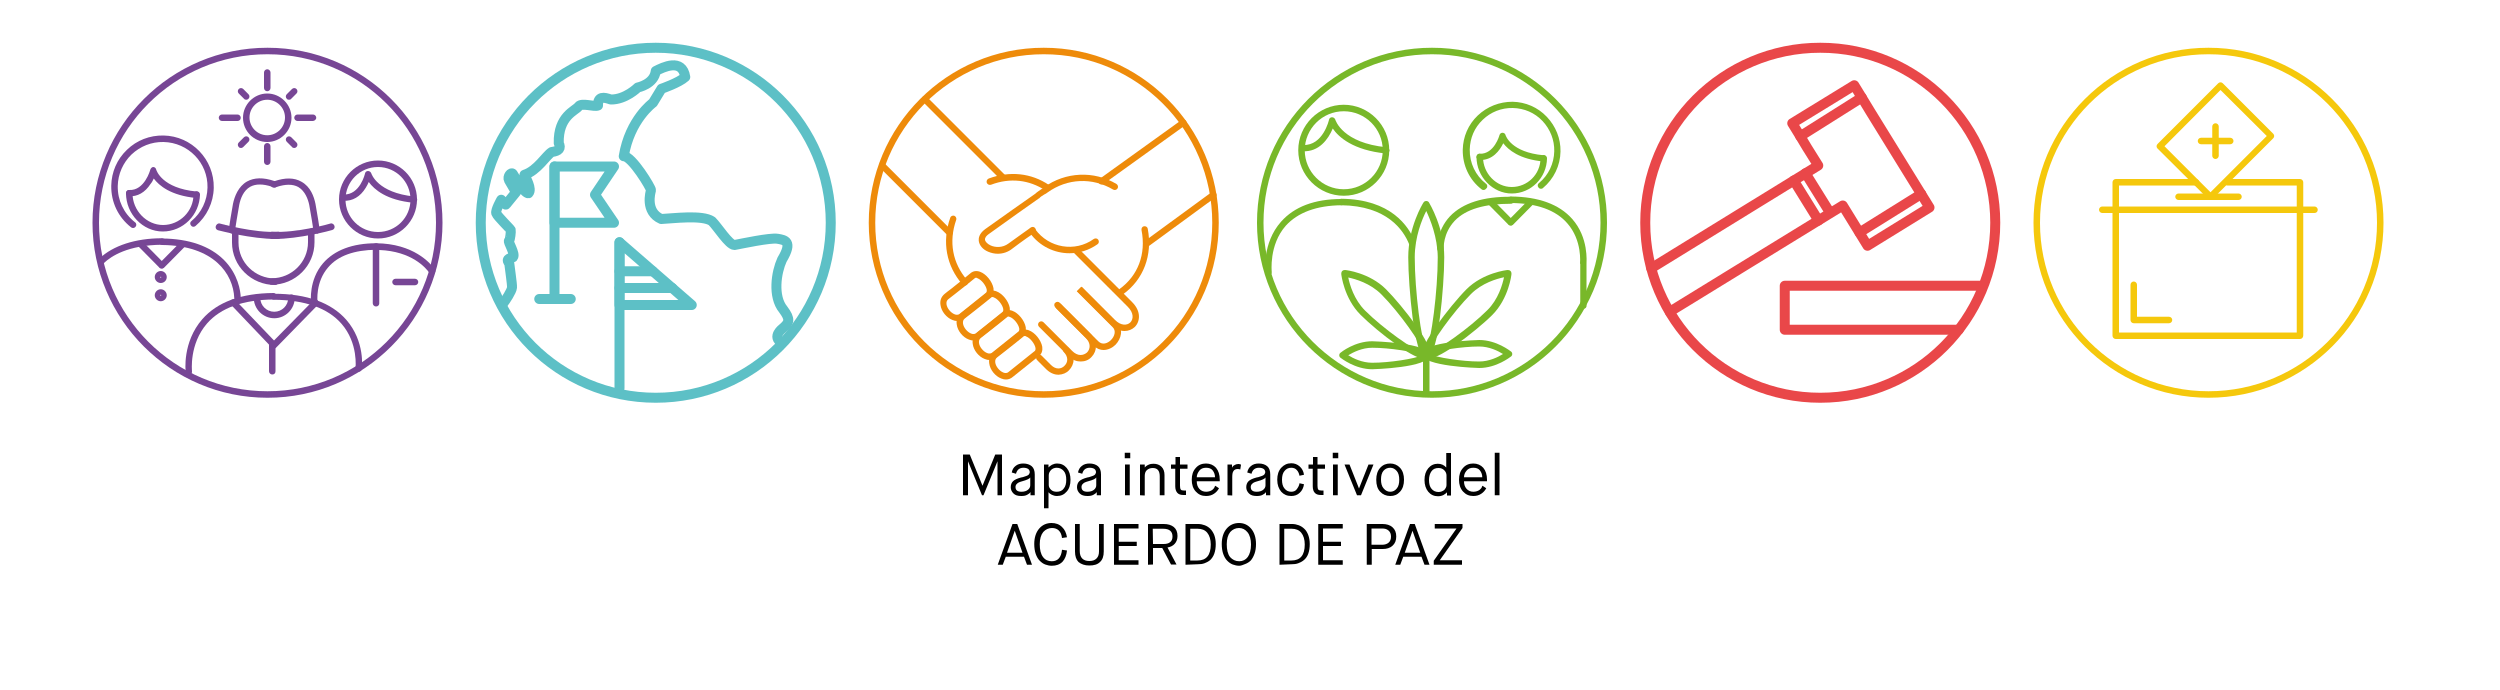 <?xml version="1.0" encoding="utf-8"?>
<!-- Generator: Adobe Illustrator 21.0.0, SVG Export Plug-In . SVG Version: 6.00 Build 0)  -->
<svg version="1.1" id="Capa_1" xmlns="http://www.w3.org/2000/svg" xmlns:xlink="http://www.w3.org/1999/xlink" x="0px" y="0px"
	 viewBox="0 0 1000 276" style="enable-background:new 0 0 1000 276;" xml:space="preserve">
<style type="text/css">
	.st0{fill:#774695;}
	.st1{fill:none;stroke:#585857;stroke-width:4;stroke-linecap:round;stroke-linejoin:round;stroke-miterlimit:10;}
	.st2{fill:none;stroke:#5DC0C6;stroke-width:4;stroke-linecap:round;stroke-linejoin:round;stroke-miterlimit:10;}
	.st3{fill:#EE8B0A;}
	.st4{fill:#78B829;}
	.st5{fill:none;stroke:#E94749;stroke-width:4;stroke-linecap:round;stroke-linejoin:round;stroke-miterlimit:10;}
	.st6{fill:#F5C80C;}
</style>
<g>
	<path class="st0" d="M75.6,150c-0.6,0-1.2-0.5-1.3-1.1c-0.1-0.5-1.4-12,6.6-21.2c6-6.9,15.6-10.4,28.5-10.5c0.7,0,1.3,0.6,1.3,1.3
		s-0.6,1.3-1.3,1.3c-12.1,0.1-21.1,3.3-26.6,9.6c-7.2,8.3-6,19-6,19.1C76.9,149.2,76.4,149.9,75.6,150C75.7,150,75.7,150,75.6,150z"
		/>
	<path class="st0" d="M143.5,148.7c-0.1,0-0.1,0-0.2,0c-0.7-0.1-1.2-0.7-1.1-1.4c0-0.1,1.2-10-5.6-17.8c-5.5-6.3-14.6-9.5-27-9.6
		c-0.7,0-1.3-0.5-1.3-1.2s0.6-1.2,1.3-1.2l0,0c13.2,0,22.9,3.6,28.9,10.4c7.6,8.7,6.3,19.3,6.2,19.8
		C144.7,148.2,144.1,148.7,143.5,148.7z"/>
	<path class="st1" d="M111.3,84.8"/>
	<path class="st1" d="M126.9,92.1"/>
	<path class="st0" d="M92.8,93.4c-0.1,0-0.1,0-0.2,0c-0.7-0.1-1.2-0.8-1.1-1.5c0-0.3,1.2-7.8,1.7-10.4c0.6-2.9,2.1-6.9,5.6-8.9
		c2.9-1.6,6.5-1.7,10.9-0.2c0,0,0,0,0.1,0c0.5-0.1,1.1,0.2,1.3,0.7c0.3,0.6,0,1.4-0.6,1.7c-0.6,0.3-1.1,0.2-1.7-0.1
		c-3.6-1.2-6.5-1.2-8.7,0c-2.7,1.5-3.9,4.7-4.4,7.2S94,92.1,94,92.2C94,92.9,93.4,93.4,92.8,93.4z"/>
	<path class="st0" d="M126.7,93.4c-0.6,0-1.2-0.5-1.3-1.1c0-0.1-1.2-7.8-1.7-10.3c-0.5-2.4-1.7-5.6-4.4-7.2c-2.2-1.2-5.1-1.2-8.7,0
		c-0.6,0.3-1.1,0.3-1.7,0.1c-0.6-0.3-0.9-1.1-0.6-1.7c0.2-0.5,0.8-0.8,1.3-0.7c0,0,0,0,0.1,0c4.3-1.5,8-1.5,10.9,0.2
		c3.6,2,5,5.9,5.6,8.9c0.5,2.6,1.7,10.1,1.7,10.4c0.1,0.7-0.4,1.4-1.1,1.5C126.8,93.4,126.8,93.4,126.7,93.4z"/>
	<path class="st0" d="M108.7,113.9c-0.7,0-1.3-0.6-1.3-1.3s0.6-1.3,1.3-1.3c8,0,14.5-6.5,14.5-14.4v-4.2c0-0.7,0.6-1.3,1.3-1.3
		s1.3,0.6,1.3,1.3v4.2C125.8,106.3,118.1,113.9,108.7,113.9z"/>
	<path class="st0" d="M110.1,114c-9.6,0-17.3-7.6-17.3-17v-4.2c0-0.7,0.6-1.3,1.3-1.3c0.7,0,1.3,0.6,1.3,1.3V97
		c0,8,6.6,14.4,14.7,14.4c0.7,0,1.3,0.6,1.3,1.3C111.4,113.4,110.8,114,110.1,114z"/>
	<g>
		<path class="st0" d="M110.5,95.6c-10,0-22.8-3.4-23.3-3.5c-0.7-0.2-1.1-0.9-0.9-1.6s0.9-1.3,1.6-1.1c0.1,0,13.7,3.9,23.4,3.3l0,0
			c0.7,0,1.3,0.7,1.3,1.4c0,0.7-0.6,1.4-1.3,1.4C111,95.6,110.7,95.6,110.5,95.6z"/>
		<path class="st0" d="M111.2,94.3"/>
		<path class="st0" d="M139.8,89.7"/>
	</g>
	<path class="st0" d="M109.6,95.6c-0.3,0-0.5,0-0.8,0c-0.7,0-1.3-0.8-1.3-1.5s0.6-1.4,1.3-1.4l0,0c9.7,0.6,23.3-3.2,23.4-3.3
		c0.7-0.2,1.4,0.3,1.6,1c0.2,0.7-0.2,1.4-0.9,1.6C132.4,92.2,119.6,95.6,109.6,95.6z"/>
	<path class="st1" d="M108.9,94.3"/>
	<path class="st1" d="M80.3,89.7"/>
	<g>
		<path class="st1" d="M110.5,94"/>
		<path class="st1" d="M110.5,94"/>
		<path class="st1" d="M81.9,89.4"/>
	</g>
	<path class="st1" d="M93.2,92"/>
	<path class="st0" d="M109.7,127.3c-4.5,0-8.2-3.7-8.2-8.2c0-0.7,0.6-1.3,1.3-1.3c0.7,0,1.3,0.6,1.3,1.3c0,3.1,2.5,5.6,5.6,5.6
		s5.6-2.5,5.6-5.6c0-0.7,0.6-1.3,1.3-1.3s1.3,0.6,1.3,1.3C117.9,123.6,114.2,127.3,109.7,127.3z"/>
	<path class="st0" d="M109.6,139.4L109.6,139.4c-0.4,0-0.7-0.1-0.9-0.4l-16.3-17.1c-0.5-0.5-0.5-1.3,0-1.8s1.3-0.5,1.8,0l15.4,16.1
		l15.7-16c0.5-0.5,1.3-0.5,1.8,0s0.5,1.3,0,1.8l-16.6,17C110.3,139.3,109.9,139.4,109.6,139.4z"/>
	<path class="st0" d="M108.9,149.8c-0.7,0-1.3-0.6-1.3-1.3v-11c0-0.7,0.6-1.3,1.3-1.3s1.3,0.6,1.3,1.3v11
		C110.2,149.3,109.7,149.8,108.9,149.8z"/>
	<path class="st0" d="M151.2,95.4c-8.6,0-15.6-7-15.6-15.6s7-15.6,15.6-15.6s15.6,7,15.6,15.6S159.8,95.4,151.2,95.4z M151.2,66.8
		c-7.2,0-13,5.8-13,13s5.8,13,13,13s13-5.8,13-13C164.2,72.7,158.4,66.8,151.2,66.8z"/>
	<path class="st0" d="M165.5,81.1h-0.1c-10.8-1-15.7-5.3-17.9-8.3c-0.3,0.7-0.7,1.5-1.2,2.3c-2.2,3.6-5.3,5.4-8.9,5.2
		c-0.7,0-1.3-0.6-1.2-1.3c0-0.7,0.6-1.3,1.3-1.2c6.5,0.2,8.5-8.3,8.5-8.4c0.1-0.6,0.6-1,1.2-1c0.6,0,1.1,0.4,1.3,0.9
		c0.1,0.3,2.5,7.8,17.2,9.3c0.7,0.1,1.2,0.7,1.2,1.4C166.7,80.6,166.2,81.1,165.5,81.1z"/>
	<path class="st0" d="M125.7,122.1c-0.6,0-1.2-0.5-1.3-1.1c0-0.4-1-9,4.9-15.8c4.5-5.1,11.6-7.9,21.2-7.9l0,0c0.7,0,1.3,0.6,1.3,1.3
		c0,0.7-0.6,1.3-1.3,1.3c-8.8,0.1-15.3,2.4-19.2,7c-5.2,5.9-4.3,13.7-4.3,13.8c0.1,0.7-0.4,1.4-1.1,1.4
		C125.8,122.1,125.8,122.1,125.7,122.1z"/>
	<path class="st0" d="M150.4,122.6c-0.7,0-1.3-0.6-1.3-1.3V98.6c0-0.3,0.1-0.7,0.4-0.9c0.2-0.2,0.6-0.4,0.9-0.4
		c15,0.1,21.8,8,23.5,10.4c0.4,0.6,0.3,1.4-0.3,1.8s-1.4,0.3-1.8-0.3c-1.5-2.1-7.1-8.7-20.1-9.2v21.4
		C151.7,122,151.2,122.6,150.4,122.6z"/>
	<path class="st0" d="M166,114.1h-7.8c-0.7,0-1.3-0.6-1.3-1.3s0.6-1.3,1.3-1.3h7.8c0.7,0,1.3,0.6,1.3,1.3S166.7,114.1,166,114.1z"/>
	<path class="st0" d="M40.8,105.6c-0.3,0-0.7-0.1-0.9-0.4c-0.5-0.5-0.5-1.4,0-1.9c5.3-5,14.2-8,24.9-8l0,0c0.7,0,1.3,0.6,1.3,1.3
		c0,0.7-0.6,1.3-1.3,1.3c-13.6,0.1-20.4,4.6-23.2,7.3C41.4,105.5,41.1,105.6,40.8,105.6z"/>
	<path class="st0" d="M95,120.4c-0.7,0-1.3-0.5-1.3-1.2c-0.4-9.7-8.2-21-28.8-21.2c-0.7,0-1.3-0.6-1.3-1.3c0-0.7,0.6-1.3,1.3-1.3
		c10.7,0.1,19,3,24.6,8.5c5.8,5.8,6.7,12.5,6.8,15.1C96.4,119.8,95.8,120.4,95,120.4C95.1,120.4,95,120.4,95,120.4z"/>
	<path class="st0" d="M65.1,92.6c-8,0-14.7-7-14.7-15.3c0-0.7,0.6-1.3,1.3-1.3s1.3,0.6,1.3,1.3C53,84.2,58.6,90,65.2,90
		c6.7,0,12.2-5.5,12.2-12.2c0-0.7,0.6-1.3,1.3-1.3s1.3,0.6,1.3,1.3C79.8,86,73.2,92.6,65.1,92.6z"/>
	<path class="st0" d="M78.5,79.2L78.5,79.2c-10.3-1-14.9-5-17-7.8c-0.3,0.7-0.7,1.5-1.3,2.2C58,77,55,78.7,51.6,78.5
		c-0.7,0-1.3-0.6-1.2-1.3c0-0.7,0.6-1.3,1.3-1.2c6.1,0.3,8.4-8,8.4-8.1c0.2-0.6,0.7-1.1,1.2-1.1l0,0c0.6,0,1.1,0.5,1.2,1.1
		c0.1,0.3,2.3,7.4,16.1,8.7c0.7,0.1,1.2,0.7,1.2,1.4C79.7,78.7,79.2,79.2,78.5,79.2z"/>
	<path class="st0" d="M53.2,91.2c-0.3,0-0.6-0.1-0.8-0.3c-5.1-4-8-10-7.9-16.6c0.1-5.5,2.3-10.6,6.3-14.4c3.9-3.8,9.1-5.8,14.6-5.7
		c11.3,0.2,20.3,9.6,20.1,20.9c-0.1,5.9-2.8,11.5-7.3,15.3c-0.6,0.5-1.4,0.4-1.8-0.2c-0.5-0.6-0.4-1.4,0.2-1.8
		c4-3.3,6.3-8.2,6.4-13.4c0.2-9.9-7.7-18-17.6-18.2c-4.8-0.1-9.3,1.7-12.8,5c-3.4,3.3-5.4,7.8-5.5,12.6c-0.1,5.7,2.4,11,6.9,14.5
		c0.6,0.4,0.7,1.3,0.2,1.8C54,91,53.6,91.2,53.2,91.2z"/>
	<path class="st0" d="M64.6,107.4c-0.3,0-0.7-0.1-0.9-0.4l-8.3-8.4c-0.5-0.5-0.5-1.3,0-1.8s1.3-0.5,1.8,0l8.3,8.4
		c0.5,0.5,0.5,1.3,0,1.8C65.3,107.3,64.9,107.4,64.6,107.4z"/>
	<path class="st0" d="M64.8,107.4c-0.3,0-0.7-0.1-0.9-0.4c-0.5-0.5-0.5-1.3,0-1.8l8.3-8.4c0.5-0.5,1.3-0.5,1.8,0s0.5,1.3,0,1.8
		l-8.3,8.4C65.4,107.3,65.1,107.4,64.8,107.4z"/>
	<path class="st0" d="M64.3,113.2c-1.3,0-2.4-1.1-2.4-2.4c0-1.3,1.1-2.4,2.4-2.4s2.4,1.1,2.4,2.4C66.7,112.2,65.6,113.2,64.3,113.2z
		 M64.3,110.7c-0.1,0-0.2,0.1-0.2,0.2s0.1,0.2,0.2,0.2s0.2-0.1,0.2-0.2C64.5,110.7,64.4,110.7,64.3,110.7z"/>
	<path class="st0" d="M64.3,120.5c-1.3,0-2.4-1.1-2.4-2.4s1.1-2.4,2.4-2.4s2.4,1.1,2.4,2.4C66.7,119.4,65.6,120.5,64.3,120.5z
		 M64.3,117.9c-0.1,0-0.2,0.1-0.2,0.2c0,0.1,0.1,0.2,0.2,0.2s0.2-0.1,0.2-0.2S64.4,117.9,64.3,117.9z"/>
	<path class="st0" d="M107,159.1c-38.6,0-70-31.4-70-70s31.4-70,70-70s70,31.4,70,70S145.6,159.1,107,159.1z M107,21.7
		c-37.2,0-67.4,30.2-67.4,67.4s30.2,67.4,67.4,67.4s67.4-30.2,67.4-67.4S144.2,21.7,107,21.7z"/>
	<path class="st0" d="M106.9,56.8c-5.4,0-9.7-4.4-9.7-9.7s4.4-9.7,9.7-9.7s9.7,4.4,9.7,9.7S112.2,56.8,106.9,56.8z M106.9,39.9
		c-3.9,0-7.1,3.2-7.1,7.1s3.2,7.1,7.1,7.1s7.1-3.2,7.1-7.1S110.8,39.9,106.9,39.9z"/>
	<path class="st0" d="M106.9,36.5c-0.7,0-1.3-0.6-1.3-1.3V29c0-0.7,0.6-1.3,1.3-1.3c0.7,0,1.3,0.6,1.3,1.3v6.2
		C108.2,35.9,107.6,36.5,106.9,36.5z"/>
	<path class="st0" d="M106.9,66c-0.7,0-1.3-0.6-1.3-1.3v-6.2c0-0.7,0.6-1.3,1.3-1.3c0.7,0,1.3,0.6,1.3,1.3v6.2
		C108.2,65.4,107.6,66,106.9,66z"/>
	<path class="st0" d="M125.1,48.4H119c-0.7,0-1.3-0.6-1.3-1.3s0.6-1.3,1.3-1.3h6.2c0.7,0,1.3,0.6,1.3,1.3S125.8,48.4,125.1,48.4z"/>
	<path class="st0" d="M95,48.4h-6.2c-0.7,0-1.3-0.6-1.3-1.3s0.6-1.3,1.3-1.3H95c0.7,0,1.3,0.6,1.3,1.3S95.8,48.4,95,48.4z"/>
	<path class="st0" d="M98.5,39.9c-0.3,0-0.7-0.1-0.9-0.4l-2.1-2.1c-0.5-0.5-0.5-1.3,0-1.8s1.3-0.5,1.8,0l2.1,2.1
		c0.5,0.5,0.5,1.3,0,1.8C99.1,39.8,98.8,39.9,98.5,39.9z"/>
	<path class="st0" d="M96.4,59.2c-0.3,0-0.7-0.1-0.9-0.4c-0.5-0.5-0.5-1.3,0-1.8l2.1-2.1c0.5-0.5,1.3-0.5,1.8,0s0.5,1.3,0,1.8
		l-2.1,2.1C97,59.1,96.7,59.2,96.4,59.2z"/>
	<path class="st0" d="M115.6,39.9c-0.3,0-0.7-0.1-0.9-0.4c-0.5-0.5-0.5-1.3,0-1.8l2.1-2.1c0.5-0.5,1.3-0.5,1.8,0s0.5,1.3,0,1.8
		l-2.1,2.1C116.3,39.8,115.9,39.9,115.6,39.9z"/>
	<path class="st0" d="M117.7,59.2c-0.3,0-0.7-0.1-0.9-0.4l-2.1-2.1c-0.5-0.5-0.5-1.3,0-1.8s1.3-0.5,1.8,0l2.1,2.1
		c0.5,0.5,0.5,1.3,0,1.8C118.3,59.1,118,59.2,117.7,59.2z"/>
</g>
<g>
	<g>
		<g>
			<g>
				<circle class="st2" cx="262.3" cy="89.1" r="70"/>
			</g>
		</g>
	</g>
	<path class="st2" d="M201.3,121.3c0.9-1.1,3.4-4.9,3.5-6.3c0.1-1.3-0.9-7.7-1.1-9.7c-1.3-1.5-0.4-1.9,1.5-2.4
		c1.1-1.3-2.2-6.3-1.6-6.6c0.5-0.3,0.8-3.9,0.7-4.3s-5.4-5.5-5.8-6.7s2-5.4,2-5.4s1.6,2.3,1.9,1.9s4-4.9,4-4.9s-2-3.4-2.8-4.8
		c-0.8-1.5,0.9-3.4,1.5-2.6c0.5,0.8,4.7,8.1,6.3,7.8c1.6-1.7-1.2-6.2-1.6-7.4c5.1-1.6,8.7-7.8,10.9-9.1c3-0.4,3.8-1.5,2.8-3.5
		c-0.3-10.9,6.7-13,7.9-14.7s6.3,0.3,7.8-0.4c-0.1-3.8,2.3-3.4,5.1-2.4c5.9,0.1,10.8-4.8,10.8-4.8s6.6-1.3,7.2-6.6
		c2.9-1.5,10.6-5.3,11.8,2.4c-2.5,2.3-9.5,4.7-9.5,4.7l-3.4,5.6c0,0-9.3,6.7-11.7,21.4c3.2-0.2,11.1,12.9,10.9,13.6
		c-0.2,0.7-2.5,8.6,4.1,11.5c4.5-0.2,16.5-1.8,20.3,0.9c2.3,2.3,6.8,9.5,9,9.5c2.7-0.5,14.3-3,17.2-2.5s6.3,0.9,1.8,8.4
		c-2.3,5-3.8,14.7,0.5,19.9c2.9,3.9,2.5,5.2-0.2,7.5c0,0-4.6,3.4-0.4,5.8"/>
	<g>
		<g>
			<line class="st2" x1="247.8" y1="155.3" x2="247.8" y2="96.9"/>
			<polygon class="st2" points="247.8,96.9 247.8,122 276.7,122 			"/>
		</g>
		<line class="st2" x1="247.8" y1="108.5" x2="261.1" y2="108.5"/>
		<line class="st2" x1="247.8" y1="115.2" x2="268.9" y2="115.2"/>
	</g>
	<g>
		<g>
			<g>
				<line class="st2" x1="221.8" y1="118.8" x2="221.8" y2="66.6"/>
				<polygon class="st2" points="245.6,89.1 221.8,89.1 221.8,66.6 245.6,66.6 238,77.9 				"/>
			</g>
		</g>
		<line class="st2" x1="215.7" y1="119.6" x2="228.3" y2="119.6"/>
	</g>
</g>
<g>
	<path class="st3" d="M417.5,159.1c-38.6,0-70-31.4-70-70s31.4-70,70-70s70,31.4,70,70S456.1,159.1,417.5,159.1z M417.5,21.7
		c-37.2,0-67.4,30.2-67.4,67.4s30.2,67.4,67.4,67.4s67.4-30.2,67.4-67.4S454.7,21.7,417.5,21.7z"/>
	<path class="st1" d="M449.7,118.2"/>
	<path class="st3" d="M432.3,144.6L432.3,144.6c-1.4,0-3.3-0.4-5.2-2.4l-11.5-11.5c-0.5-0.5-0.5-1.3,0-1.8s1.3-0.5,1.8,0l11.5,11.5
		c1,1,2.2,1.6,3.3,1.6c1,0,1.9-0.4,2.6-1c1.3-1.3,1.7-3.7-0.6-5.9l-11.7-11.7c-0.5-0.5-0.5-1.3,0-1.8s1.3-0.5,1.8,0l11.7,11.7
		c3.3,3.3,2.8,7.3,0.6,9.5C435.5,144,434,144.6,432.3,144.6z"/>
	<path class="st3" d="M449.8,132.4c-1.8,0-3.8-0.8-5.7-2.7l-13.2-13.2l1.8-1.8l13.2,13.2c2.5,2.5,4.9,2.3,6.2,1.1
		c1.3-1.3,1.5-3.8-1-6.3L429.4,101c-0.5-0.5-0.5-1.3,0-1.8s1.3-0.5,1.8,0l21.7,21.7c3.6,3.6,3.2,7.7,1,9.9
		C452.8,131.8,451.4,132.4,449.8,132.4z"/>
	<path class="st3" d="M418.9,76.4c-0.2,0-0.5-0.1-0.7-0.2c-6.5-4.3-14.2-5.2-21.8-2.3c-0.7,0.2-1.4-0.1-1.7-0.8
		c-0.2-0.7,0.1-1.4,0.8-1.7c8.4-3.1,17-2.2,24.1,2.6c0.6,0.4,0.7,1.2,0.4,1.8C419.7,76.2,419.3,76.4,418.9,76.4z"/>
	<path class="st3" d="M386,114.2c-0.4,0-0.7-0.1-1-0.4c-6.5-7.4-8.3-17.1-4.9-26.7c0.2-0.7,1-1,1.6-0.8s1,1,0.8,1.6
		c-3.1,8.8-1.5,17.4,4.4,24.2c0.5,0.5,0.4,1.3-0.1,1.8C386.6,114.1,386.3,114.2,386,114.2z"/>
	<path class="st3" d="M441.4,140c-1.3,0-2.7-0.5-3.9-1.7l-15.4-15.4c-0.3-0.3-0.4-0.6-0.4-0.9s0.1-0.7,0.4-0.9
		c0.5-0.5,1.3-0.5,1.8,0l15.4,15.4c1.7,1.7,3.8,0.8,5.1-0.5c1.4-1.4,2.2-3.7,0.6-5.2l-14.3-14.3l1.8-1.8l14.3,14.3
		c2.7,2.7,1.7,6.5-0.6,8.9C445,139.1,443.2,140,441.4,140z"/>
	<path class="st1" d="M387,114.2"/>
	<path class="st3" d="M423.4,149.9c-1.2,0-3-0.4-4.8-2.1l-3.8-3.8c-0.5-0.5-0.5-1.3,0-1.8s1.3-0.5,1.8,0l3.8,3.8
		c2,2,4.2,1.6,5.4,0.3c0.7-0.7,1.1-1.5,1.1-2.5s-0.5-2.1-1.4-3c-0.5-0.5-0.5-1.3,0-1.8s1.3-0.5,1.8,0c3.1,3.1,2.5,6.9,0.3,9.1
		C426.6,149.2,425.1,149.8,423.4,149.9C423.5,149.9,423.5,149.9,423.4,149.9z"/>
	<path class="st3" d="M401.3,72.4c-0.3,0-0.7-0.1-0.9-0.4L369,40.6c-0.5-0.5-0.5-1.3,0-1.8s1.3-0.5,1.8,0l31.5,31.5
		c0.5,0.5,0.5,1.3,0,1.8C402,72.3,401.7,72.4,401.3,72.4z"/>
	<path class="st3" d="M379.8,94.4c-0.3,0-0.7-0.1-0.9-0.4L352,67.1c-0.5-0.5-0.5-1.3,0-1.8s1.3-0.5,1.8,0l26.9,26.9
		c0.5,0.5,0.5,1.3,0,1.8C380.5,94.3,380.2,94.4,379.8,94.4z"/>
	<path class="st1" d="M418.4,79.7"/>
	<path class="st3" d="M399.1,101.5c-1.3,0-2.6-0.3-3.8-0.8c-2.2-0.9-3.6-2.6-3.8-4.4c-0.1-1,0.1-2.8,2.5-4.6
		c3.7-2.7,18.8-13.3,20.1-14.2c0.7-0.7,1.6-1.2,2.4-1.8c0.4-0.2,0.8-0.5,1.1-0.8c8.6-6.2,20-6.7,29-1.3c0.6,0.4,0.8,1.2,0.4,1.8
		s-1.2,0.8-1.8,0.4c-8.3-4.9-18.3-4.5-26.2,1.2c-0.4,0.3-0.8,0.6-1.3,0.8c-0.8,0.5-1.5,0.9-2,1.5c-0.1,0.1-0.1,0.1-0.2,0.1
		c-0.2,0.1-16.3,11.5-20.1,14.3c-0.7,0.5-1.5,1.3-1.4,2.2c0.1,0.8,1,1.7,2.3,2.3c1.8,0.8,4.7,1,7.1-0.8c3.5-2.6,8.9-6.3,8.9-6.4
		c0.6-0.4,1.4-0.3,1.8,0.3c0.4,0.6,0.3,1.4-0.3,1.8c-0.1,0-5.4,3.7-8.8,6.3C403.3,100.8,401.2,101.5,399.1,101.5z"/>
	<path class="st3" d="M448.4,118c-0.4,0-0.8-0.2-1-0.5c-0.4-0.6-0.3-1.4,0.3-1.8c7.5-5.4,10.8-14,8.9-23.7c-0.1-0.7,0.3-1.4,1-1.5
		s1.4,0.3,1.5,1c2,10.6-1.7,20.4-10,26.3C449,118,448.7,118,448.4,118z"/>
	<path class="st3" d="M427.8,101.3c-6,0-12-2.8-15.8-8.1c-0.4-0.6-0.3-1.4,0.3-1.8c0.6-0.4,1.4-0.3,1.8,0.3
		c5.4,7.5,15.9,9.3,23.4,3.9c0.6-0.4,1.4-0.3,1.8,0.3c0.4,0.6,0.3,1.4-0.3,1.8C435.6,100.1,431.7,101.3,427.8,101.3z"/>
	<path class="st3" d="M440.6,73.8c-0.4,0-0.8-0.2-1-0.5c-0.4-0.6-0.3-1.4,0.3-1.8L472.6,48c0.6-0.4,1.4-0.3,1.8,0.3
		c0.4,0.6,0.3,1.4-0.3,1.8l-32.7,23.5C441.2,73.7,440.9,73.8,440.6,73.8z"/>
	<path class="st3" d="M458.5,98.8c-0.4,0-0.8-0.2-1-0.5c-0.4-0.6-0.3-1.4,0.3-1.8l26.8-19.6c0.6-0.4,1.4-0.3,1.8,0.3
		c0.4,0.6,0.3,1.4-0.3,1.8l-26.8,19.6C459,98.7,458.8,98.8,458.5,98.8z"/>
	<path class="st3" d="M402.4,151.8c-0.6,0-1.2-0.1-1.9-0.4c-2.4-0.9-4.5-3.5-4.8-6c-0.3-1.8,0.3-3.3,1.6-4.4
		c0.6-0.5,1.6-1.3,2.7-2.1c2.8-2.2,6.5-5.2,7.8-6.3c1-0.8,2.3-1,3.7-0.5c2.5,0.9,4.9,3.9,5.4,6.6c0.2,1.5-0.2,2.8-1.2,3.6l-0.8-1
		l0.8,1l-10.5,8.4C404.3,151.5,403.3,151.8,402.4,151.8z M409.9,134.4c-0.3,0-0.5,0.1-0.5,0.2c-1.3,1.1-5.1,4.1-7.9,6.3
		c-1.1,0.9-2.1,1.6-2.7,2.1s-0.8,1.1-0.7,2c0.2,1.6,1.7,3.4,3.2,4c1.2,0.5,1.9,0,2.1-0.2l10.5-8.4l0,0c0.1-0.1,0.4-0.4,0.3-1.2
		c-0.3-1.7-2.1-4-3.7-4.6C410.3,134.4,410.1,134.4,409.9,134.4z"/>
	<path class="st3" d="M395.8,144c-0.6,0-1.2-0.1-1.9-0.4c-2.4-0.9-4.5-3.5-4.8-6c-0.3-1.8,0.3-3.3,1.6-4.4c0.6-0.5,1.6-1.3,2.7-2.1
		c2.8-2.2,6.5-5.2,7.8-6.3c1-0.8,2.3-1,3.7-0.5c2.5,0.9,4.9,3.9,5.4,6.6c0.2,1.5-0.2,2.8-1.2,3.6l0,0l-10.5,8.4
		C397.7,143.7,396.8,144,395.8,144z M403.4,126.6c-0.3,0-0.5,0.1-0.5,0.2c-1.3,1.1-5.1,4.1-7.9,6.3c-1.1,0.9-2.1,1.6-2.7,2.1
		s-0.8,1.1-0.7,2c0.2,1.6,1.7,3.4,3.2,4c1.2,0.5,1.9,0,2.1-0.2l10.5-8.4c0.1-0.1,0.4-0.4,0.3-1.2c-0.3-1.7-2.1-4-3.7-4.6
		C403.7,126.7,403.5,126.6,403.4,126.6z M408.2,133.6L408.2,133.6L408.2,133.6z"/>
	<path class="st3" d="M389.4,136.2c-0.6,0-1.2-0.1-1.9-0.4c-2.4-0.9-4.5-3.5-4.8-6c-0.3-1.8,0.3-3.3,1.6-4.4
		c0.6-0.5,1.6-1.3,2.7-2.1c2.8-2.2,6.5-5.2,7.8-6.3c1-0.8,2.3-1,3.7-0.5c2.5,0.9,4.9,3.9,5.4,6.6c0.2,1.5-0.2,2.8-1.2,3.6l0,0
		l-10.5,8.4C391.4,135.9,390.4,136.2,389.4,136.2z M397,118.8c-0.3,0-0.5,0.1-0.5,0.2c-1.3,1.1-5.1,4.1-7.9,6.3
		c-1.1,0.9-2.1,1.6-2.7,2.1s-0.8,1.1-0.7,2c0.2,1.6,1.7,3.4,3.2,4c1.2,0.5,1.9,0,2.1-0.2l10.5-8.4c0.1-0.1,0.4-0.4,0.3-1.2
		c-0.3-1.7-2.1-4-3.7-4.6C397.4,118.9,397.2,118.8,397,118.8z M401.9,125.8L401.9,125.8L401.9,125.8z"/>
	<path class="st3" d="M382.9,128.4c-0.6,0-1.2-0.1-1.9-0.4c-2.4-0.9-4.5-3.5-4.8-6c-0.3-1.8,0.3-3.3,1.6-4.4
		c0.6-0.5,1.6-1.3,2.7-2.1c2.8-2.2,6.5-5.2,7.8-6.3c1-0.8,2.3-1,3.7-0.5c2.5,0.9,4.9,3.9,5.4,6.6c0.2,1.5-0.2,2.8-1.2,3.6l0,0
		l-10.5,8.4C384.8,128.1,383.9,128.4,382.9,128.4z M390.4,111.1c-0.3,0-0.5,0.1-0.5,0.2c-1.3,1.1-5.1,4.1-7.9,6.3
		c-1.1,0.9-2.1,1.6-2.7,2.1s-0.8,1.1-0.7,2c0.2,1.6,1.7,3.4,3.2,4c1.2,0.5,1.9,0,2.1-0.2l10.5-8.4c0.1-0.1,0.4-0.4,0.3-1.2
		c-0.3-1.7-2.1-4-3.7-4.6C390.8,111.1,390.6,111.1,390.4,111.1z M395.3,118L395.3,118L395.3,118z"/>
</g>
<g>
	<g>
		<g>
			<path class="st4" d="M572.8,159.1c-38.6,0-70-31.4-70-70s31.4-70,70-70s70,31.4,70,70S611.4,159.1,572.8,159.1z M572.8,21.7
				c-37.2,0-67.4,30.2-67.4,67.4s30.2,67.4,67.4,67.4s67.4-30.2,67.4-67.4S610,21.7,572.8,21.7z"/>
		</g>
	</g>
	<path class="st4" d="M537.5,78.3c-10,0-18.2-8.2-18.2-18.2s8.2-18.2,18.2-18.2s18.2,8.2,18.2,18.2S547.6,78.3,537.5,78.3z
		 M537.5,44.5c-8.6,0-15.6,7-15.6,15.6s7,15.6,15.6,15.6s15.6-7,15.6-15.6S546.1,44.5,537.5,44.5z"/>
	<path class="st4" d="M554.4,61.4L554.4,61.4c-13.2-1.3-19-6.6-21.3-10c-1.8,4.3-5.5,9.4-11.9,9.1c-0.7,0-1.3-0.6-1.2-1.3
		c0-0.7,0.6-1.3,1.3-1.2c7.9,0.3,10.3-10,10.3-10.1c0.1-0.6,0.6-1,1.2-1c0.6,0,1.1,0.4,1.3,0.9c0.1,0.4,3,9.4,20.5,11.1
		c0.7,0.1,1.2,0.7,1.2,1.4C555.7,60.9,555.1,61.4,554.4,61.4z"/>
	<path class="st4" d="M507.5,110.3c-0.6,0-1.2-0.5-1.3-1.1c-0.1-0.5-1.4-11.9,6.2-20.5c5.3-6,13.4-9.1,24.2-9.1l0,0
		c0.7,0,1.3,0.5,1.3,1.2s-0.6,1.3-1.3,1.3c-10,0.1-17.5,2.9-22.3,8.2c-6.8,7.7-5.6,18.4-5.6,18.5c0.1,0.7-0.4,1.4-1.1,1.4
		C507.6,110.3,507.6,110.3,507.5,110.3z"/>
	<path class="st1" d="M536.6,106.7"/>
	<path class="st4" d="M564.9,98.6c-0.5,0-1-0.3-1.2-0.8c-2.3-5.8-8.9-15.5-27.2-15.7c-0.7,0-1.3-0.6-1.3-1.3c0-0.7,0.6-1.3,1.3-1.3
		c19.8,0.2,27,10.9,29.5,17.3c0.3,0.7-0.1,1.4-0.7,1.7C565.2,98.5,565.1,98.6,564.9,98.6z"/>
	<g>
		<path class="st4" d="M570.5,142.9c-1.6,0-3.5-1.2-5.5-16.1c-1-7.9-1.7-17.7-1.7-23.9c0-12,5.8-21.5,6.1-21.9
			c0.2-0.4,0.7-0.6,1.1-0.6c0.4,0,0.9,0.2,1.1,0.6c0.2,0.4,6.1,10,6.1,21.9c0,6.2-0.7,16-1.7,23.9
			C574,141.7,572.1,142.9,570.5,142.9z M570.5,84.4c-1.7,3.3-4.6,10.4-4.6,18.5c0,13.3,2.6,33.5,4.6,37.1c2-3.5,4.6-23.7,4.6-37.1
			C575,94.8,572.1,87.8,570.5,84.4z"/>
		<path class="st4" d="M571.5,143.4c-0.8,0-1.3-0.3-1.7-0.7c-1.2-1.2-1.5-3.6,5-12.7c3.6-5,8.4-10.9,11.8-14.3
			c6.6-6.6,16.1-7.7,16.5-7.7s0.8,0.1,1.1,0.4c0.3,0.3,0.4,0.7,0.4,1.1c0,0.4-1.1,9.9-7.7,16.5c-3.4,3.4-9.3,8.2-14.3,11.8
			C576.3,142.2,573.2,143.4,571.5,143.4z M601.6,110.9c-2.9,0.6-8.8,2.3-13.2,6.7c-7.1,7.1-16.6,20.3-16.7,23.2
			c2.9-0.2,16.1-9.6,23.2-16.7C599.3,119.8,601,113.8,601.6,110.9z"/>
		<path class="st4" d="M591.7,147.2c-0.2,0-22.9-0.6-22.9-5.6s22.6-5.6,22.9-5.6c6.9,0,12.4,4.4,12.7,4.6c0.3,0.2,0.5,0.6,0.5,1
			s-0.2,0.8-0.5,1C604.1,142.8,598.6,147.2,591.7,147.2z M571.8,141.6c2.6,1.4,13.1,3,19.9,3c4,0,7.6-1.8,9.5-3
			c-1.9-1.2-5.5-3-9.5-3C584.9,138.6,574.4,140.2,571.8,141.6z"/>
		<path class="st4" d="M548.9,147.7c-6.9,0-12.4-4.4-12.7-4.6c-0.3-0.2-0.5-0.6-0.5-1s0.2-0.8,0.5-1c0.2-0.2,5.7-4.6,12.7-4.6
			c0.2,0,22.9,0.6,22.9,5.6C571.7,147.1,549.1,147.7,548.9,147.7z M539.3,142.1c1.9,1.2,5.5,3,9.6,3c6.8,0,17.2-1.6,19.9-3
			c-2.6-1.4-13.1-3-19.9-3C544.8,139.1,541.3,140.9,539.3,142.1z"/>
		<path class="st4" d="M569.4,143.4c-1.7,0-4.8-1.3-11-5.7c-5-3.5-10.8-8.4-14.2-11.8c-6.6-6.6-7.7-16-7.7-16.4s0.1-0.8,0.4-1.1
			c0.3-0.3,0.7-0.4,1.1-0.4c0.4,0,9.8,1.1,16.4,7.7c3.4,3.4,8.2,9.2,11.8,14.2c6.5,9.1,6.2,11.5,5,12.7
			C570.7,143.1,570.2,143.4,569.4,143.4z M539.3,111c0.6,2.9,2.3,8.8,6.7,13.2c7.1,7.1,20.2,16.5,23.2,16.7
			c-0.2-2.9-9.5-16-16.7-23.2C548.1,113.3,542.2,111.6,539.3,111z"/>
		<path class="st4" d="M570.5,158.3c-0.7,0-1.3-0.6-1.3-1.3v-13.1c0-0.7,0.6-1.3,1.3-1.3s1.3,0.6,1.3,1.3V157
			C571.7,157.8,571.2,158.3,570.5,158.3z"/>
	</g>
	<g>
		<g>
			<path class="st4" d="M576.2,100.8c-0.7,0-1.2-0.5-1.3-1.2c0-0.3-0.4-7.2,5.1-13.1c5.1-5.3,13.3-7.9,24.4-7.8
				c0.7,0,1.3,0.7,1.3,1.4c0,0.7-0.6,1.4-1.3,1.4l0,0c-10.4,0-18,2.1-22.5,6.8c-4.8,5.1-4.4,11-4.4,11.1
				C577.6,100.2,577,100.7,576.2,100.8C576.3,100.8,576.2,100.8,576.2,100.8z"/>
			<path class="st4" d="M633.4,123.5c-0.7,0-1.3-0.6-1.3-1.3v-16.6c0-0.1-0.1-0.1-0.1-0.2s1-9.2-5.1-16.1c-4.6-5.3-12.2-8-22.5-8.1
				c-0.7,0-1.3-0.6-1.3-1.3c0-0.7,0.6-1.3,1.3-1.3c11,0.1,19.3,3.1,24.5,9c6.6,7.5,5.7,17,5.7,18.1v16.5
				C634.7,123,634.1,123.5,633.4,123.5z"/>
			<path class="st4" d="M604.7,77.4c-7.6,0-14.1-6.7-14.1-14.6c0-0.7,0.6-1.3,1.3-1.3s1.3,0.6,1.3,1.3c0,6.5,5.2,12,11.5,12
				s11.5-5.1,11.5-11.5c0-0.7,0.6-1.3,1.3-1.3s1.3,0.6,1.3,1.3C618.7,71.1,612.4,77.4,604.7,77.4z"/>
			<path class="st4" d="M617.4,64.6L617.4,64.6c-9.7-0.9-14.1-4.7-16.1-7.3c-1.4,2.9-4.3,6.9-9.5,6.7c-0.7,0-1.3-0.6-1.2-1.3
				c0-0.7,0.6-1.3,1.3-1.2c5.8,0.2,7.9-7.4,7.9-7.5c0.2-0.6,0.7-0.9,1.2-0.9l0,0c0.6,0,1.1,0.4,1.2,0.9c0.1,0.3,2.2,6.9,15.2,8.1
				c0.7,0.1,1.2,0.7,1.2,1.4C618.6,64.1,618.1,64.6,617.4,64.6z"/>
			<path class="st4" d="M593.4,76c-0.3,0-0.6-0.1-0.8-0.3c-4.9-3.8-7.6-9.6-7.5-15.8c0.1-5.2,2.2-10.1,6-13.7s8.7-5.5,13.9-5.5
				c5.2,0.1,10.1,2.2,13.7,6c3.6,3.8,5.6,8.7,5.5,13.9c-0.1,5.7-2.7,11-7,14.6c-0.5,0.5-1.4,0.4-1.8-0.2c-0.5-0.6-0.4-1.4,0.2-1.8
				c3.8-3.1,6-7.8,6.1-12.7c0.1-4.5-1.6-8.8-4.7-12.1c-3.1-3.3-7.3-5.1-11.9-5.2c-4.5-0.1-8.8,1.6-12,4.7c-3.3,3.1-5.1,7.3-5.2,11.9
				c-0.1,5.4,2.3,10.4,6.5,13.7c0.6,0.4,0.7,1.3,0.2,1.8C594.2,75.8,593.8,76,593.4,76z"/>
			<path class="st4" d="M604.2,90.2c-0.3,0-0.7-0.1-0.9-0.4l-7.9-8c-0.5-0.5-0.5-1.3,0-1.8s1.3-0.5,1.8,0l7.9,8
				c0.5,0.5,0.5,1.3,0,1.8C604.9,90.1,604.6,90.2,604.2,90.2z"/>
			<path class="st4" d="M604.4,90.2c-0.3,0-0.7-0.1-0.9-0.4c-0.5-0.5-0.5-1.3,0-1.8l7.9-8c0.5-0.5,1.3-0.5,1.8,0s0.5,1.3,0,1.8
				l-7.9,8C605,90.1,604.7,90.2,604.4,90.2z"/>
		</g>
	</g>
</g>
<g>
	<g>
		<circle class="st5" cx="728.1" cy="89.1" r="70"/>
	</g>
	<polyline class="st5" points="667.9,124.7 737.1,82.2 747,98.3 771.8,83 748.1,44.6 744.7,39 741.7,34.1 716.9,49.3 720.1,54.5 
		722.8,59 727.3,66.2 660.5,107.3 	"/>
	<polyline class="st5" points="783.5,131.9 713.9,131.9 713.9,114.3 792.5,114.3 	"/>
	<line class="st5" x1="744.7" y1="39" x2="720.1" y2="54.5"/>
	<line class="st5" x1="768.5" y1="77.6" x2="743.8" y2="93"/>
	<line class="st5" x1="727.4" y1="88.2" x2="717.5" y2="72.2"/>
	<line class="st5" x1="731.4" y1="84.1" x2="722.2" y2="69.3"/>
</g>
<g>
	<g>
		<g>
			<g>
				<path class="st6" d="M883.4,159.1c-38.6,0-70-31.4-70-70s31.4-70,70-70s70,31.4,70,70S922,159.1,883.4,159.1z M883.4,21.7
					c-37.2,0-67.4,30.2-67.4,67.4s30.2,67.4,67.4,67.4s67.4-30.2,67.4-67.4S920.5,21.7,883.4,21.7z"/>
			</g>
		</g>
		<g>
			<path class="st6" d="M895.4,80h-24c-0.7,0-1.3-0.6-1.3-1.3s0.6-1.3,1.3-1.3h24c0.7,0,1.3,0.6,1.3,1.3S896.1,80,895.4,80z"/>
			<path class="st6" d="M925.8,85.2h-84.9c-0.7,0-1.3-0.6-1.3-1.3s0.6-1.3,1.3-1.3h84.9c0.7,0,1.3,0.6,1.3,1.3
				S926.6,85.2,925.8,85.2z"/>
			<path class="st6" d="M920,135.6h-73.7c-0.7,0-1.3-0.6-1.3-1.3V72.9c0-0.7,0.6-1.3,1.3-1.3h32.1c0.7,0,1.3,0.6,1.3,1.3
				s-0.6,1.3-1.3,1.3h-30.8V133h71.1V74.2h-27.8c-0.7,0-1.3-0.6-1.3-1.3s0.6-1.3,1.3-1.3H920c0.7,0,1.3,0.6,1.3,1.3v61.3
				C921.3,135,920.7,135.6,920,135.6z"/>
			<path class="st6" d="M884.2,80c-0.3,0-0.7-0.1-0.9-0.4L863,59.4c-0.5-0.5-0.5-1.3,0-1.8l24.3-24.3c0.5-0.5,1.3-0.5,1.8,0
				l20.2,20.2c0.5,0.5,0.5,1.3,0,1.8L885,79.6C884.8,79.9,884.5,80,884.2,80z M865.8,58.5l18.4,18.4l22.5-22.5L888.2,36L865.8,58.5z
				"/>
			<path class="st6" d="M886.2,63.6c-0.7,0-1.3-0.6-1.3-1.3V50.6c0-0.7,0.6-1.3,1.3-1.3s1.3,0.6,1.3,1.3v11.7
				C887.5,63,886.9,63.6,886.2,63.6z"/>
			<path class="st6" d="M892.1,57.7h-11.7c-0.7,0-1.3-0.6-1.3-1.3s0.6-1.3,1.3-1.3h11.7c0.7,0,1.3,0.6,1.3,1.3
				S892.8,57.7,892.1,57.7z"/>
			<path class="st6" d="M867.6,129.3h-14.1c-0.7,0-1.3-0.6-1.3-1.3v-14.1c0-0.7,0.6-1.3,1.3-1.3s1.3,0.6,1.3,1.3v12.8h12.8
				c0.7,0,1.3,0.6,1.3,1.3C868.9,128.7,868.3,129.3,867.6,129.3z"/>
		</g>
	</g>
</g>
<g>
	<path d="M385.2,198.1v-16.3h2.7l5.1,12.5l0,0l5.1-12.5h2.7v16.3H399v-13.6l0,0l-5.6,13.6h-0.6l-5.6-13.6l0,0v13.6H385.2z"/>
	<path d="M412.2,198.1v-1.3l0,0c-0.2,0.4-0.7,0.8-1.3,1.1c-0.7,0.4-1.5,0.5-2.4,0.5c-1.4,0-2.4-0.3-3.1-1s-1.1-1.5-1.1-2.5
		s0.3-1.8,0.9-2.4s1.7-1.1,3.2-1.5c0.6-0.1,1-0.2,1.2-0.3c0.3-0.1,0.6-0.2,0.9-0.3c0.4-0.1,0.6-0.3,0.8-0.4s0.3-0.3,0.4-0.5
		s0.2-0.4,0.2-0.6c0-0.5-0.2-1-0.6-1.3s-1.1-0.5-1.9-0.5c-1.6,0-2.6,0.8-3,2.4l-1.7-0.5c0.2-1.1,0.7-2,1.5-2.6c0.8-0.7,1.9-1,3.1-1
		c1.4,0,2.6,0.4,3.4,1.1s1.2,1.8,1.2,3.3v8.3H412.2L412.2,198.1z M408.9,192.5c-1.1,0.3-1.8,0.6-2.1,1c-0.4,0.3-0.6,0.8-0.6,1.3
		c0,1.3,0.8,1.9,2.4,1.9c1.1,0,2-0.3,2.6-0.8s0.9-1.1,0.9-1.8V191l0,0C411.8,191.5,410.7,192,408.9,192.5z"/>
	<path d="M417.6,203.3v-17.5h1.8v1.2l0,0c0.3-0.4,0.8-0.7,1.4-1.1c0.6-0.3,1.3-0.5,2.1-0.5c1.5,0,2.8,0.6,3.8,1.8s1.5,2.8,1.5,4.7
		c0,2-0.5,3.6-1.5,4.7c-1,1.2-2.3,1.8-3.9,1.8c-0.8,0-1.5-0.2-2.1-0.5s-1.1-0.7-1.3-1l0,0v6.4L417.6,203.3L417.6,203.3z
		 M419.5,190.1v3.9c0,0.7,0.3,1.3,0.9,1.9s1.4,0.8,2.3,0.8c1.2,0,2.2-0.4,2.8-1.3c0.7-0.8,1-2,1-3.5s-0.3-2.7-1-3.5
		s-1.6-1.3-2.8-1.3c-0.9,0-1.7,0.3-2.3,0.9C419.8,188.7,419.5,189.3,419.5,190.1z"/>
	<path d="M438.7,198.1v-1.3l0,0c-0.2,0.4-0.7,0.8-1.3,1.1c-0.7,0.4-1.5,0.5-2.4,0.5c-1.4,0-2.4-0.3-3.1-1s-1.1-1.5-1.1-2.5
		s0.3-1.8,0.9-2.4s1.7-1.1,3.2-1.5c0.6-0.1,1-0.2,1.2-0.3c0.3-0.1,0.6-0.2,0.9-0.3c0.4-0.1,0.6-0.3,0.8-0.4s0.3-0.3,0.4-0.5
		s0.2-0.4,0.2-0.6c0-0.5-0.2-1-0.6-1.3s-1.1-0.5-1.9-0.5c-1.6,0-2.6,0.8-3,2.4l-1.7-0.5c0.2-1.1,0.7-2,1.5-2.6c0.8-0.7,1.9-1,3.1-1
		c1.4,0,2.6,0.4,3.4,1.1s1.2,1.8,1.2,3.3v8.3H438.7L438.7,198.1z M435.3,192.5c-1.1,0.3-1.8,0.6-2.1,1c-0.4,0.3-0.6,0.8-0.6,1.3
		c0,1.3,0.8,1.9,2.4,1.9c1.1,0,2-0.3,2.6-0.8s0.9-1.1,0.9-1.8V191l0,0C438.2,191.5,437.2,192,435.3,192.5z"/>
	<path d="M449.9,183.3v-2.2h2.2v2.2H449.9z M450,198.1v-12.3h1.9v12.3H450z"/>
	<path d="M456,198.1v-12.3h1.9v1.2l0,0c0.3-0.4,0.8-0.8,1.5-1.1c0.6-0.3,1.3-0.4,2-0.4c1.3,0,2.4,0.4,3.2,1.2s1.2,1.9,1.2,3.3v8.1
		h-1.9v-7.5c0-2.3-0.9-3.4-2.8-3.4c-1,0-1.7,0.3-2.3,0.8c-0.6,0.5-0.9,1.3-0.9,2.3v7.9L456,198.1L456,198.1z"/>
	<path d="M470.1,194.5v-7h-1.7v-1.7h1.8v-3h1.8v3h3v1.7h-3v6.8c0,0.7,0.1,1.2,0.3,1.5c0.2,0.3,0.6,0.4,1.2,0.4h0.9v1.8h-1
		c-1.2,0-2-0.3-2.5-0.9S470.1,195.7,470.1,194.5z"/>
	<path d="M486.1,194.3l1.5,1c-0.5,0.9-1.1,1.6-2,2.2c-0.9,0.6-1.9,0.9-3.2,0.9c-1.7,0-3-0.6-4.1-1.8s-1.6-2.8-1.6-4.7
		c0-2,0.5-3.5,1.6-4.7c1-1.2,2.4-1.8,4.1-1.8c1.6,0,3,0.6,4,1.7c1,1.2,1.5,2.8,1.5,4.8v0.6h-9.2c0,1.2,0.3,2.2,1,3s1.6,1.2,2.8,1.2
		c0.5,0,0.9-0.1,1.3-0.2s0.7-0.3,0.9-0.4c0.2-0.1,0.4-0.3,0.7-0.6c0.2-0.3,0.4-0.5,0.4-0.6C485.8,194.8,485.9,194.6,486.1,194.3z
		 M478.7,190.9h7.3c0-1-0.3-1.9-0.9-2.7s-1.5-1.1-2.7-1.1s-2.1,0.4-2.7,1.2S478.7,190,478.7,190.9z"/>
	<path d="M491,198.1v-12.3h1.8v1.3l0,0c0.2-0.5,0.6-0.9,1.1-1.1c0.5-0.3,1-0.4,1.5-0.4c0.2,0,0.4,0,0.5,0.1c0.2,0,0.3,0.1,0.4,0.1
		l0.1,0.1l-0.3,1.9c-0.2-0.1-0.6-0.2-1-0.2c-0.8,0-1.4,0.3-1.7,0.8c-0.4,0.5-0.5,1.4-0.5,2.5v7.3L491,198.1L491,198.1z"/>
	<path d="M506.4,198.1v-1.3l0,0c-0.2,0.4-0.7,0.8-1.3,1.1c-0.7,0.4-1.5,0.5-2.4,0.5c-1.4,0-2.4-0.3-3.1-1s-1.1-1.5-1.1-2.5
		s0.3-1.8,0.9-2.4s1.7-1.1,3.2-1.5c0.6-0.1,1-0.2,1.2-0.3c0.3-0.1,0.6-0.2,0.9-0.3c0.4-0.1,0.6-0.3,0.8-0.4c0.2-0.1,0.3-0.3,0.4-0.5
		s0.2-0.4,0.2-0.6c0-0.5-0.2-1-0.6-1.3s-1.1-0.5-1.9-0.5c-1.6,0-2.6,0.8-3,2.4l-1.7-0.5c0.2-1.1,0.7-2,1.5-2.6c0.8-0.7,1.9-1,3.1-1
		c1.4,0,2.6,0.4,3.4,1.1s1.2,1.8,1.2,3.3v8.3H506.4L506.4,198.1z M503,192.5c-1.1,0.3-1.8,0.6-2.1,1c-0.4,0.3-0.6,0.8-0.6,1.3
		c0,1.3,0.8,1.9,2.4,1.9c1.1,0,2-0.3,2.6-0.8s0.9-1.1,0.9-1.8V191l0,0C505.9,191.5,504.9,192,503,192.5z"/>
	<path d="M519.8,193.3l1.8,0.4c-0.2,1.4-0.8,2.6-1.7,3.4c-0.9,0.9-2.1,1.3-3.4,1.3c-1.7,0-3-0.6-4-1.7c-1-1.2-1.6-2.7-1.6-4.8
		c0-2,0.5-3.6,1.6-4.8c1.1-1.2,2.4-1.8,4-1.8c1.3,0,2.4,0.4,3.4,1.3c0.9,0.8,1.5,1.9,1.7,3.3l-1.8,0.4c-0.2-0.9-0.5-1.7-1.1-2.3
		c-0.5-0.6-1.3-0.9-2.2-0.9c-1.1,0-2,0.4-2.7,1.3c-0.7,0.8-1,2-1,3.5s0.3,2.7,1,3.5c0.7,0.9,1.6,1.3,2.7,1.3c0.9,0,1.7-0.3,2.2-1
		S519.7,194.2,519.8,193.3z"/>
	<path d="M525.1,194.5v-7h-1.7v-1.7h1.8v-3h1.8v3h3v1.7h-3v6.8c0,0.7,0.1,1.2,0.3,1.5s0.6,0.4,1.2,0.4h0.9v1.8h-1
		c-1.2,0-2-0.3-2.5-0.9C525.4,196.6,525.1,195.7,525.1,194.5z"/>
	<path d="M533.1,183.3v-2.2h2.2v2.2H533.1z M533.2,198.1v-12.3h1.9v12.3H533.2z"/>
	<path d="M542.8,198.1l-5-12.3h2l3.8,9.6l0,0l3.8-9.6h2l-5,12.3H542.8z"/>
	<path d="M556.1,198.4c-1.6,0-3-0.6-4-1.7c-1.1-1.1-1.6-2.7-1.6-4.8c0-2,0.5-3.6,1.6-4.8s2.4-1.7,4-1.7c1.5,0,2.9,0.6,3.9,1.7
		c1.1,1.2,1.6,2.8,1.6,4.8s-0.5,3.6-1.6,4.8S557.7,198.4,556.1,198.4z M556.1,196.7c1,0,1.9-0.4,2.6-1.3c0.7-0.8,1-2,1-3.5
		s-0.3-2.7-1-3.5s-1.5-1.3-2.6-1.3s-2,0.4-2.7,1.2s-1,2-1,3.5s0.3,2.7,1,3.5C554.2,196.3,555.1,196.7,556.1,196.7z"/>
	<path d="M578.8,198.1v-1.2l0,0c-0.3,0.4-0.8,0.7-1.4,1.1c-0.6,0.3-1.4,0.5-2.2,0.5c-1.6,0-2.9-0.6-3.9-1.8s-1.5-2.8-1.5-4.7
		c0-2,0.5-3.5,1.5-4.7s2.3-1.8,3.8-1.8c1.4,0,2.5,0.5,3.4,1.5l0,0v-5.8h1.9v17h-1.6V198.1z M578.6,194v-3.8c0-0.8-0.3-1.5-0.9-2.1
		c-0.6-0.6-1.3-0.9-2.3-0.9c-1.2,0-2.2,0.4-2.8,1.3c-0.6,0.8-1,2-1,3.5s0.3,2.7,1,3.5c0.6,0.8,1.6,1.3,2.8,1.3
		c0.9,0,1.6-0.3,2.3-0.8C578.3,195.3,578.6,194.7,578.6,194z"/>
	<path d="M593,194.3l1.5,1c-0.5,0.9-1.1,1.6-2,2.2c-0.9,0.6-1.9,0.9-3.2,0.9c-1.7,0-3-0.6-4.1-1.8s-1.6-2.8-1.6-4.7
		c0-2,0.5-3.5,1.6-4.7c1-1.2,2.4-1.8,4.1-1.8c1.6,0,3,0.6,4,1.7c1,1.2,1.5,2.8,1.5,4.8v0.6h-9.2c0,1.2,0.3,2.2,1,3s1.6,1.2,2.8,1.2
		c0.5,0,0.9-0.1,1.3-0.2c0.4-0.1,0.7-0.3,0.9-0.4c0.2-0.1,0.4-0.3,0.7-0.6s0.4-0.5,0.4-0.6C592.7,194.8,592.8,194.6,593,194.3z
		 M585.6,190.9h7.3c0-1-0.3-1.9-0.9-2.7s-1.5-1.1-2.7-1.1s-2.1,0.4-2.7,1.2C585.9,189.1,585.6,190,585.6,190.9z"/>
	<path d="M597.9,198.1v-17h1.9v17H597.9z"/>
	<path d="M399.1,225.9l5.9-16.3h1.9l5.9,16.3h-2l-1.2-3.2h-7.3l-1.2,3.2H399.1z M402.8,221.1h6.2l-3.1-8.8l0,0L402.8,221.1z"/>
	<path d="M420.8,211.2c-1.4,0-2.6,0.6-3.5,1.6c-0.9,1.1-1.4,2.7-1.4,4.9s0.4,3.9,1.3,5.1c0.9,1.2,2.1,1.7,3.5,1.7
		c2.4,0,3.8-1.5,4.1-4.6l2,0.3c-0.2,1.9-0.8,3.4-1.8,4.5c-1.1,1.1-2.5,1.6-4.3,1.6c-0.9,0-1.8-0.2-2.6-0.5c-0.8-0.3-1.5-0.8-2.2-1.5
		s-1.2-1.6-1.6-2.7s-0.6-2.5-0.6-4c0-2.6,0.7-4.7,2-6.2s3-2.2,4.9-2.2c1.7,0,3.1,0.5,4.2,1.6c1.1,1,1.7,2.4,2,4.1l-2,0.3
		C424.5,212.6,423.1,211.2,420.8,211.2z"/>
	<path d="M430,220.6v-11h1.9v10.8c0,2.6,1.3,4,3.8,4c1.3,0,2.2-0.3,2.9-1c0.7-0.7,1-1.6,1-2.9v-10.9h1.9v11c0,1.9-0.5,3.3-1.5,4.2
		c-1,1-2.4,1.4-4.3,1.4c-1.8,0-3.2-0.5-4.3-1.4C430.5,223.9,430,222.5,430,220.6z"/>
	<path d="M445.6,225.9v-16.3h9.8v1.8h-7.9v5.3h7.2v1.7h-7.2v5.7h7.9v1.8H445.6z"/>
	<path d="M459.2,225.9v-16.3h6.3c1.7,0,3,0.4,4,1.2s1.5,2,1.5,3.6c0,1.3-0.4,2.3-1.1,3.1s-1.7,1.3-2.9,1.5l3.6,6.8h-2.2l-3.5-6.6
		h-3.7v6.6L459.2,225.9L459.2,225.9z M461.2,217.6h4.2c1.1,0,2-0.2,2.6-0.7c0.7-0.5,1-1.3,1-2.3c0-2-1.2-3.1-3.7-3.1h-4.2
		L461.2,217.6L461.2,217.6z"/>
	<path d="M474.2,225.9v-16.3h5.1c0.9,0,1.8,0.2,2.6,0.5c0.8,0.3,1.6,0.8,2.2,1.4s1.2,1.5,1.6,2.5c0.4,1.1,0.6,2.3,0.6,3.6
		c0,1.5-0.2,2.8-0.6,3.9s-1,1.9-1.6,2.5c-0.7,0.6-1.5,1-2.3,1.3s-1.7,0.4-2.7,0.4L474.2,225.9L474.2,225.9z M476.1,224.2h2.9
		c3.5,0,5.3-2.1,5.3-6.4c0-2-0.5-3.6-1.4-4.7c-0.9-1.1-2.2-1.6-3.8-1.6h-3V224.2L476.1,224.2z"/>
	<path d="M495.7,226.3c-0.9,0-1.8-0.2-2.6-0.5c-0.8-0.3-1.5-0.8-2.2-1.5s-1.2-1.6-1.6-2.7s-0.6-2.5-0.6-4c0-2.6,0.7-4.7,2-6.2
		s3-2.2,4.9-2.2s3.5,0.7,4.8,2.2s2,3.6,2,6.2c0,1.5-0.2,2.8-0.6,3.9c-0.4,1.1-0.9,2-1.5,2.7c-0.6,0.6-1.4,1.1-2.2,1.4
		S496.5,226.3,495.7,226.3z M495.7,224.5c1.4,0,2.6-0.6,3.4-1.7s1.3-2.8,1.3-5c0-2.1-0.5-3.8-1.4-4.9s-2-1.7-3.4-1.7
		s-2.6,0.6-3.5,1.6c-0.9,1.1-1.4,2.7-1.4,4.9s0.4,3.9,1.3,5.1C493,223.9,494.2,224.5,495.7,224.5z"/>
	<path d="M511.8,225.9v-16.3h5.1c0.9,0,1.8,0.2,2.6,0.5s1.6,0.8,2.2,1.4c0.7,0.6,1.2,1.5,1.6,2.5c0.4,1.1,0.6,2.3,0.6,3.6
		c0,1.5-0.2,2.8-0.6,3.9c-0.4,1.1-1,1.9-1.7,2.5s-1.5,1-2.3,1.3s-1.7,0.4-2.7,0.4L511.8,225.9L511.8,225.9z M513.7,224.2h2.9
		c3.5,0,5.3-2.1,5.3-6.4c0-2-0.5-3.6-1.4-4.7c-0.9-1.1-2.2-1.6-3.8-1.6h-3V224.2z"/>
	<path d="M527.3,225.9v-16.3h9.8v1.8h-7.9v5.3h7.2v1.7h-7.2v5.7h7.9v1.8H527.3z"/>
	<path d="M546.7,225.9v-16.3h6.3c1.6,0,3,0.4,4,1.3c1,0.9,1.5,2.1,1.5,3.7c0,1.6-0.5,2.8-1.5,3.7s-2.3,1.3-3.9,1.3h-4.4v6.3H546.7
		L546.7,225.9z M548.6,217.9h4.3c1,0,1.9-0.3,2.5-0.8s1-1.3,1-2.4c0-1.1-0.3-1.9-1-2.5s-1.5-0.8-2.6-0.8h-4.2V217.9L548.6,217.9z"/>
	<path d="M558.1,225.9l5.9-16.3h1.9l5.9,16.3h-2l-1.2-3.2h-7.3l-1.2,3.2H558.1z M561.9,221.1h6.2l-3.1-8.8l0,0L561.9,221.1z"/>
	<path d="M573.5,225.9v-1.6l9.1-12.9l0,0h-8.7v-1.8H585v1.6l-9.1,12.9l0,0h8.9v1.8H573.5z"/>
</g>
</svg>
